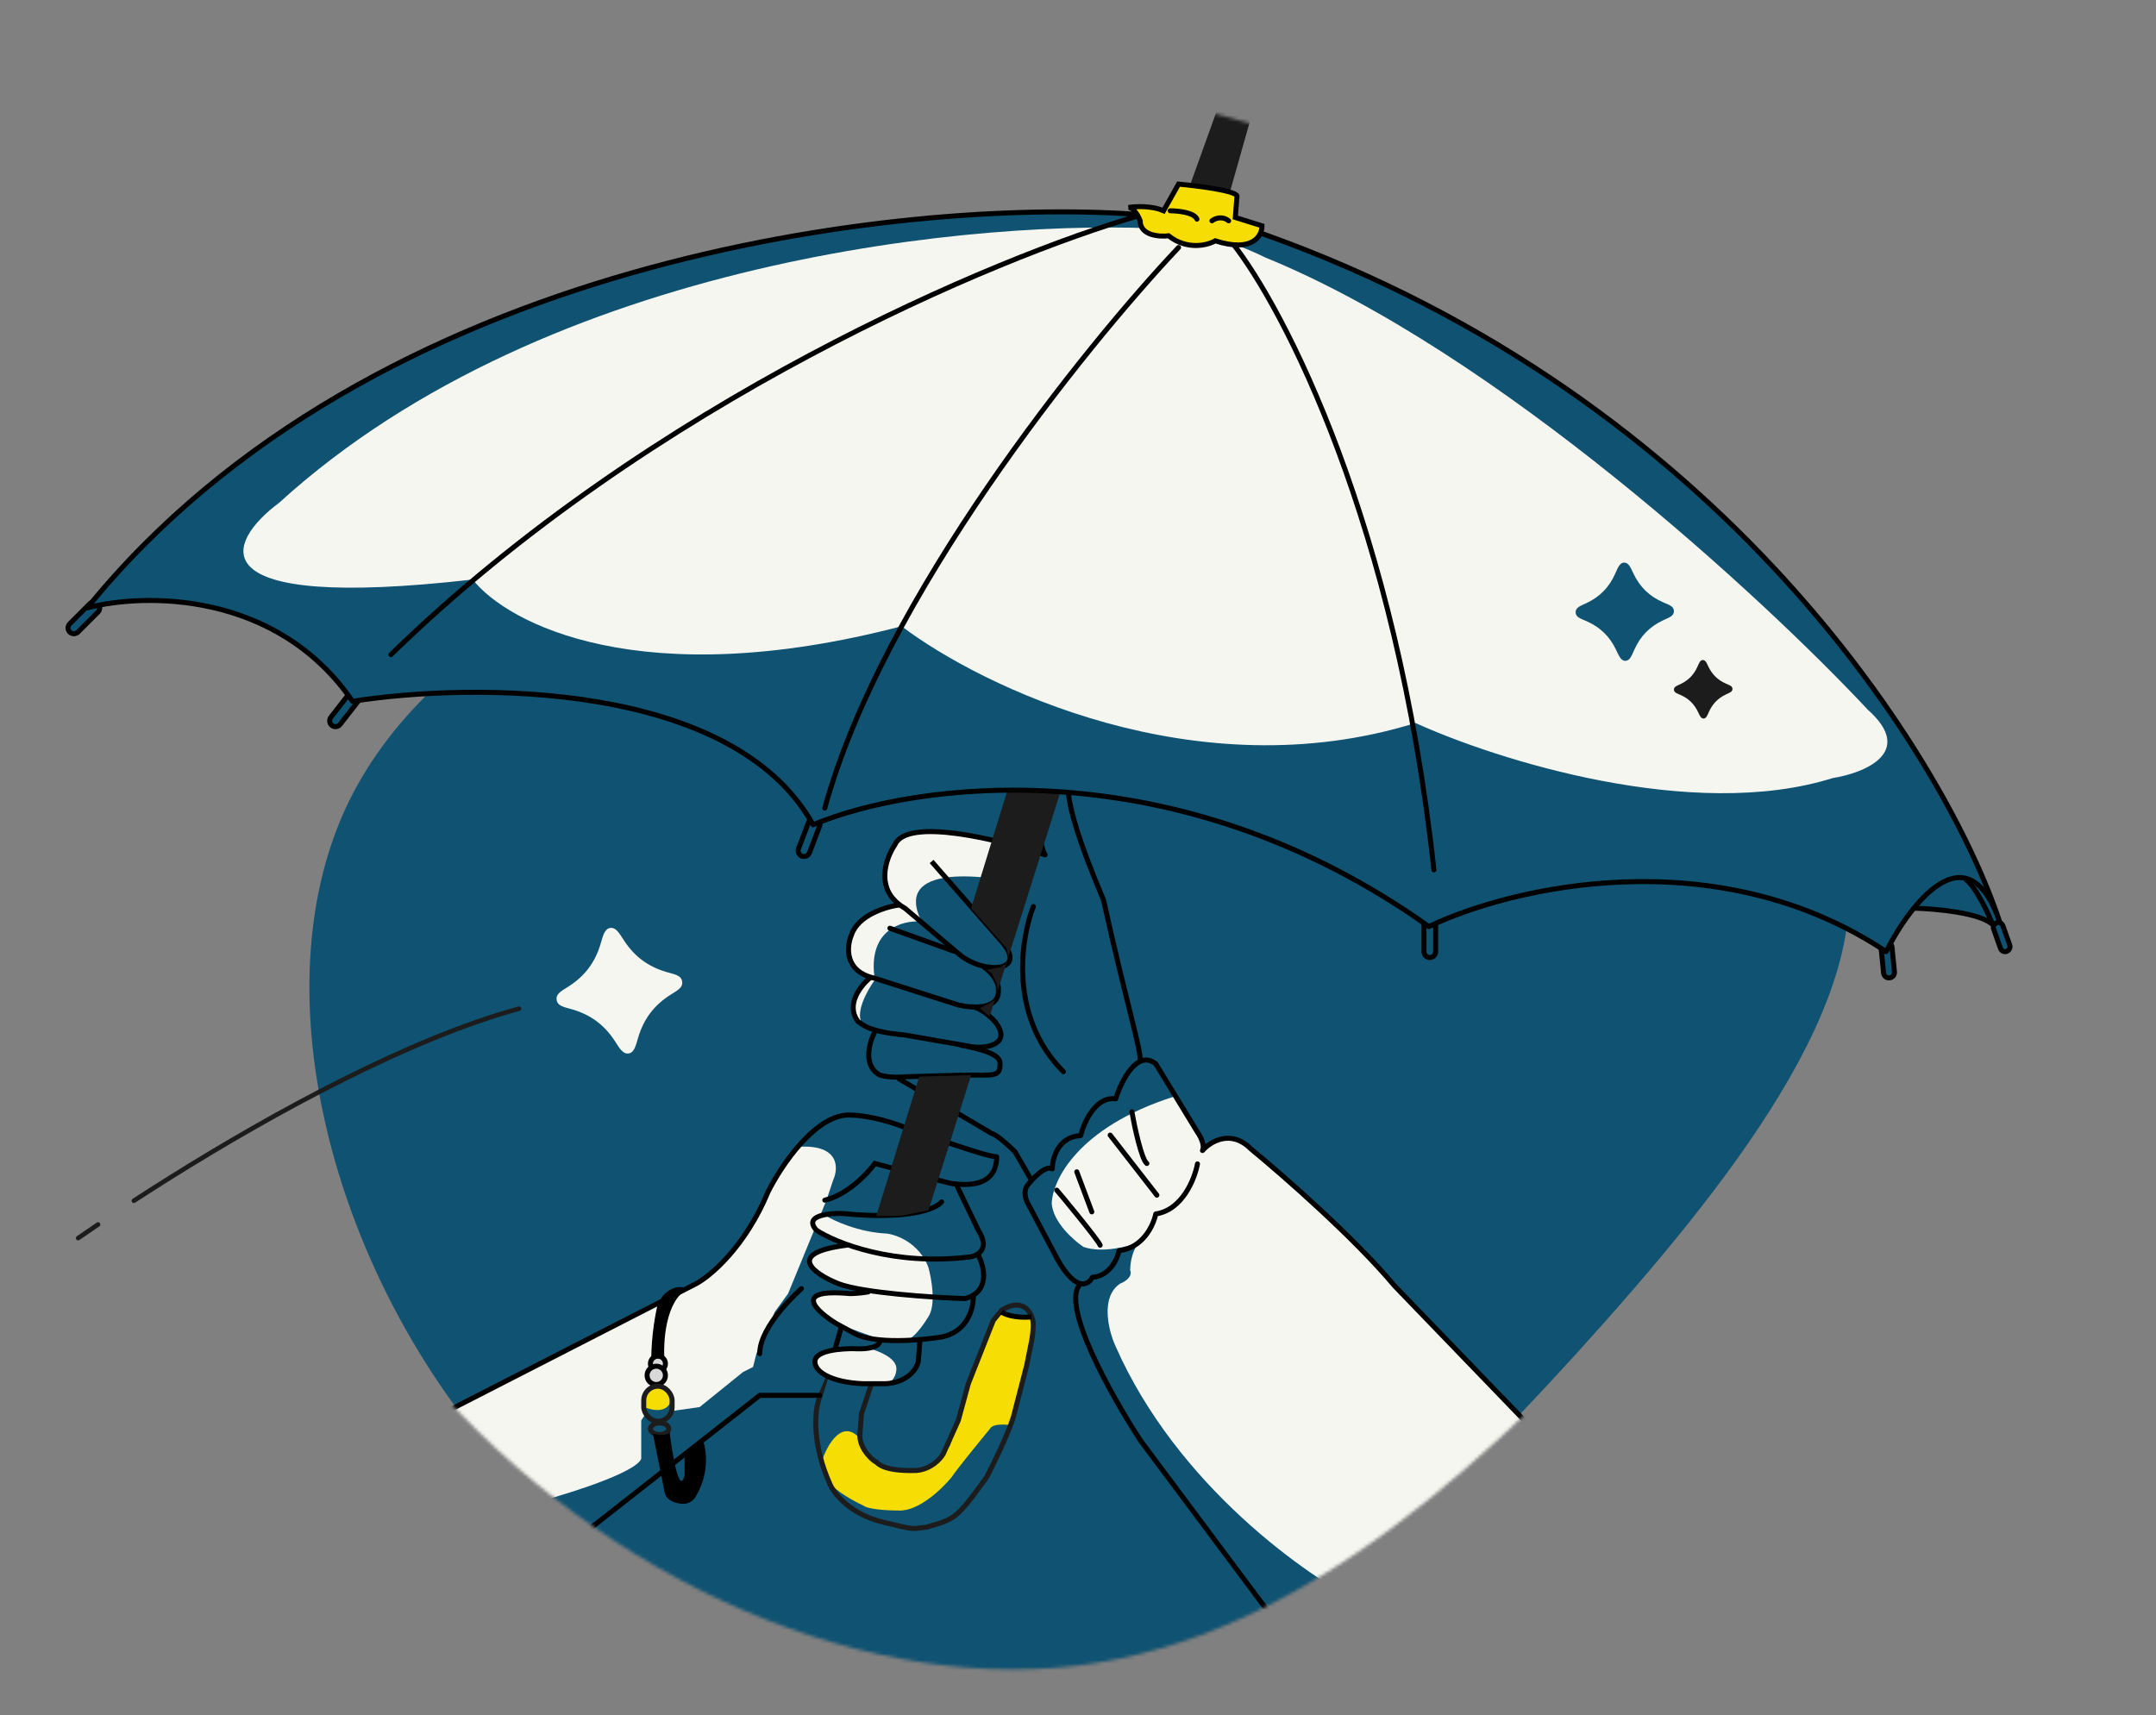 <svg width="646" height="514" viewBox="0 0 646 514" fill="none" xmlns="http://www.w3.org/2000/svg">
<rect x="0" y="0" width="646" height="514" fill="#808080" stroke="none"/>
<mask id="mask0_4372_950" style="mask-type:alpha" maskUnits="userSpaceOnUse" x="6" y="16" width="631" height="485">
<path d="M501.242 378.071C447.295 437.195 390.95 490.897 322.652 499.185C254.689 507.411 174.437 470.285 122.723 406.412C115.461 397.443 108.768 387.945 102.707 378.071C65.605 317.631 -13.359 200.22 11.102 146.671C39.621 84.707 165.676 31.817 234.103 18.671C302.529 5.525 435.99 56.539 501.241 78.171C566.825 99.74 624.111 229.836 635.602 280.171C647.03 330.172 554.854 319.01 501.242 378.071Z" fill="#F6F6F1"/>
</mask>
<g mask="url(#mask0_4372_950)">
<path d="M471.931 406.085C425.115 457.393 376.219 503.997 316.949 511.189C257.969 518.328 188.325 486.109 143.447 430.679C98.568 375.25 78.745 296.554 103.44 242.492C128.189 188.719 197.457 159.58 256.839 148.171C316.22 136.763 365.082 142.904 421.707 161.677C478.623 180.395 542.669 211.563 552.641 255.244C562.559 298.636 518.457 354.83 471.931 406.085Z" fill="#0f5271"/>
<path d="M245.132 420.175L252.132 397.675L256.632 399.675L264.632 401.675L261.132 414.675L258.132 423.675L257.632 430.175C257.632 434.675 262.132 438.175 262.632 438.175C265.132 441.175 274.132 440.675 274.632 440.675C279.032 440.275 281.799 437.175 282.632 435.675L287.132 425.675L290.132 414.675L297.632 395.675L300.132 392.675C305.732 389.075 308.465 392.508 309.132 394.675C309.932 395.875 309.465 399.841 309.132 401.675L307.632 409.175L303.632 424.675C302.032 429.875 297.632 438.841 295.632 442.675C286.432 455.475 286.092 455.175 277.632 457.675C272.592 458.175 274.632 458.575 264.632 456.175C254.632 453.775 249.799 447.508 248.632 444.675C243.432 433.075 244.132 423.508 245.132 420.175Z" fill="#0f5271"/>
<path d="M309.132 394.675C305.132 395.475 301.132 394.008 299.632 393.175L293.632 405.175L288.132 422.675L284.632 433.175L281.132 438.175L277.632 440.175L271.632 440.675L266.632 440.175L262.132 438.175L259.132 435.175L258.132 431.675C252.532 424.475 247.799 433.008 246.132 438.175L248.632 444.175C249.832 446.575 255.799 449.841 258.632 451.175C260.632 452.675 268.632 452.675 269.132 452.675C275.132 453.075 282.299 446.175 285.132 442.675C286.732 440.275 293.465 432.008 296.632 428.175C297.432 426.575 301.299 426.841 303.132 427.175L307.632 410.675L309.632 399.175L309.132 394.675Z" fill="#F6DE05"/>
<path fill-rule="evenodd" clip-rule="evenodd" d="M309.819 394.359C309.425 393.156 308.471 391.607 306.797 390.832C305.027 390.012 302.668 390.153 299.727 392.044L299.63 392.106L296.979 395.287L289.419 414.438L286.424 425.421L281.962 435.337C281.192 436.699 278.631 439.546 274.593 439.925C274.546 439.926 274.476 439.928 274.386 439.931C273.67 439.953 271.662 440.014 269.453 439.803C268.168 439.681 266.849 439.469 265.715 439.115C264.563 438.756 263.696 438.28 263.208 437.695L262.983 437.425H262.75C262.728 437.413 262.699 437.397 262.665 437.376C262.53 437.293 262.34 437.16 262.112 436.975C261.657 436.607 261.084 436.064 260.523 435.385C259.395 434.02 258.391 432.196 258.382 430.203L258.873 423.824L261.851 414.891L265.555 401.132L256.877 398.963L251.666 396.647L244.416 419.952L244.414 419.959C243.357 423.481 242.682 433.228 247.943 444.971C249.21 448.033 254.237 454.451 264.457 456.904C264.975 457.028 265.461 457.145 265.918 457.255C269.84 458.199 271.631 458.629 272.917 458.759C273.958 458.863 274.718 458.77 275.929 458.622C276.428 458.561 277.003 458.491 277.706 458.421L277.777 458.414L277.845 458.394C278.179 458.295 278.503 458.2 278.815 458.109C282.402 457.057 284.585 456.417 286.824 454.623C289.214 452.706 291.664 449.481 296.241 443.113L296.272 443.069L296.297 443.022C298.295 439.193 302.726 430.17 304.349 424.895L304.354 424.879L308.363 409.342L309.868 401.822L309.87 401.809C310.041 400.868 310.246 399.383 310.306 397.969C310.336 397.263 310.331 396.556 310.262 395.934C310.2 395.381 310.079 394.803 309.819 394.359ZM300.634 393.245C303.24 391.598 305.018 391.661 306.167 392.193C307.382 392.756 308.123 393.944 308.415 394.895L308.447 395L308.508 395.091C308.604 395.235 308.711 395.557 308.771 396.1C308.829 396.617 308.836 397.24 308.808 397.905C308.751 399.231 308.557 400.642 308.395 401.534L306.901 409.007L302.91 424.471C301.335 429.578 297.003 438.421 294.992 442.281C290.39 448.682 288.075 451.697 285.886 453.452C283.887 455.054 281.993 455.611 278.304 456.695C278.041 456.772 277.769 456.852 277.487 456.936C276.687 457.016 276.079 457.09 275.582 457.151C274.485 457.286 273.934 457.353 273.067 457.266C271.889 457.148 270.212 456.745 266.179 455.775C265.749 455.672 265.293 455.562 264.807 455.446C255.039 453.101 250.4 446.998 249.326 444.389L249.321 444.379L249.317 444.368C244.185 432.92 244.907 423.541 245.849 420.394L252.598 398.703L256.387 400.387L263.709 402.217L260.414 414.459L257.391 423.525L256.882 430.146V430.175C256.882 432.671 258.124 434.836 259.366 436.34C259.993 437.099 260.638 437.712 261.168 438.141C261.432 438.354 261.676 438.529 261.882 438.656C261.985 438.718 262.089 438.776 262.19 438.82C262.196 438.823 262.203 438.826 262.21 438.829C262.973 439.645 264.095 440.181 265.268 440.547C266.54 440.944 267.972 441.169 269.311 441.297C271.658 441.52 273.831 441.45 274.462 441.43C274.55 441.427 274.607 441.425 274.632 441.425H274.666L274.7 441.422C279.419 440.993 282.373 437.685 283.288 436.039L283.303 436.012L287.84 425.929L290.845 414.912L298.285 396.062L300.634 393.245Z" fill="#1C1C1C"/>
<path d="M266.132 401.675L268.132 414.175L262.132 414.675L253.632 414.175L246.632 411.675L244.632 409.175L246.632 405.175L249.632 404.675H252.132H258.632L263.132 403.175L263.632 401.675H266.132Z" fill="black"/>
<path d="M210.633 383.674C183.633 397.841 129.333 426.174 128.133 426.174V430.674L132.633 440.674L138.133 448.174L145.633 454.174L152.633 459.174L160.633 463.174L166.633 465.674L167.633 465.174L228.133 418.174H245.133L247.633 412.174L252.633 413.674L256.633 414.674H261.133H265.133L268.633 414.174L271.133 413.174L273.633 411.174L275.133 408.174V406.174L275.633 402.174L278.133 401.174L283.633 400.174L288.133 397.174L290.633 394.174L291.633 390.174L291.133 388.674L293.133 386.674L294.633 384.674L294.133 383.674V380.174L293.133 376.674L294.133 373.674V370.174L287.133 356.174V354.674H291.133L296.133 352.674L298.133 348.674V346.674L292.133 345.174L268.133 336.674L262.133 335.174L253.133 334.174L245.133 337.674L234.633 350.174L229.633 358.174L219.133 375.674L210.633 383.674Z" fill="#0f5271"/>
<path d="M128.133 432.174V426.674L131.133 424.174L155.633 411.674L192.133 393.174L205.633 386.674L213.133 381.674L219.633 375.174L224.133 369.174L228.633 360.674L234.633 350.174L239.133 343.674C251.533 342.874 251.3 350.008 249.633 353.674L247.633 359.674L236.133 387.674L232.133 393.174L226.633 405.674L225.633 409.674L222.633 411.174L209.633 421.674L202.633 422.674L193.133 424.174L192.133 425.674V437.174C190.533 441.174 171.8 447.174 162.633 449.674L141.133 451.174L136.633 446.174L131.633 437.674L128.133 432.174Z" fill="#F6F6F1"/>
<path d="M326.135 336.674L351.135 326.674L356.135 335.674L359.635 341.174L360.635 344.674L363.135 342.674C363.802 342.174 365.335 341.174 366.135 341.174H370.135L372.635 342.674L380.135 349.174L400.135 366.674L410.135 376.674L419.135 387.174L434.635 402.674L454.135 423.174L461.635 430.674L462.635 434.674L461.635 437.674L401.135 487.674L393.135 483.174L339.135 420.674L328.635 396.174L327.635 388.174L321.135 377.674L313.135 358.674L326.135 336.674Z" fill="#F6F6F1"/>
<path d="M265.632 369.675C257.232 369.275 249.799 365.841 247.132 364.175L243.632 365.675V367.175L247.132 369.675L253.132 372.675L250.632 373.675C249.465 374.008 246.932 374.675 246.132 374.675C245.332 374.675 243.465 375.675 242.632 376.175V378.175L243.632 379.675L249.632 384.175L259.132 386.675L258.132 387.675H254.632H246.132C245.332 387.675 244.132 388.675 243.632 389.175L245.132 392.175L252.132 397.175L263.132 401.175H272.632C274.632 399.975 277.132 396.341 278.132 394.675C280.532 391.075 279.132 383.175 278.132 379.675C275.332 372.475 268.632 370.008 265.632 369.675Z" fill="#F6F6F1"/>
<path d="M277.632 249.674H286.132L301.347 252.527L319.132 264.174L267.132 302.674L258.632 307.174L256.632 306.174L255.632 303.674V300.174L257.132 297.174L259.132 294.674L260.632 292.674L257.632 291.174L255.132 289.174L254.632 285.174L255.132 281.174L256.132 277.674L258.632 275.174L265.132 272.174L270.132 271.174L266.632 267.174L265.132 261.174L267.132 255.674L269.632 251.174L274.132 249.674H277.632Z" fill="#F6F6F1"/>
<path d="M334.133 403.174C352.533 445.174 391.8 472.674 409.133 481.174L390.133 496.174L372.133 471.674L351.633 444.174L341.133 429.674L333.133 416.674L324.633 400.174L322.133 391.174L322.633 386.674L324.133 384.674L320.633 382.674L318.633 379.674L307.633 359.674V356.174L309.133 353.174L304.633 345.674L298.633 340.174L289.133 334.674L285.133 331.174L295.133 293.674L312.633 253.674L317.133 237.174L319.633 235.674L326.133 259.674L331.133 271.674L342.133 317.674L346.133 318.674L351.633 328.674C322.833 337.874 315.3 353.841 315.133 360.674C315.533 366.274 321.633 371.674 324.633 373.674C330.233 375.674 338.3 373.508 341.633 372.174C339.233 374.174 338.633 378.674 338.633 380.674C339.433 382.674 336.966 384.174 335.633 384.674C329.633 388.674 332.133 398.674 334.133 403.174Z" fill="#0f5271"/>
<path d="M276.132 276.174C267.332 258.574 295.132 261.841 310.132 265.674L297.632 321.174L266.132 322.674L262.132 321.174L260.632 318.174V314.174L262.132 308.674L258.632 307.174C255.832 303.974 259.799 296.841 262.132 293.674C259.732 278.474 270.466 275.674 276.132 276.174Z" fill="#0f5271"/>
<path d="M201.201 422.567L199.342 426.144L197.363 426.723L195.345 426.303L194.306 425.343L193.208 422.885C194.248 418.84 198.917 419.656 201.122 420.569L201.201 422.567Z" fill="#0f5271"/>
<path d="M193.093 419.675L195.093 416.175L197.093 415.675L199.093 416.175L200.093 417.175L201.093 419.675C199.893 423.675 195.259 422.675 193.093 421.675V419.675Z" fill="#F6DE05"/>
<path d="M268.592 410.175C268.592 406.975 263.259 404.841 260.592 404.175H258.592L254.092 404.675L249.092 405.175L245.592 406.175L244.092 407.675L244.592 409.675L247.592 411.675L253.092 414.175C256.759 414.341 264.192 414.675 264.592 414.675C267.792 414.675 268.592 411.675 268.592 410.175Z" fill="#F6F6F1"/>
<path d="M252.092 397.675L250.092 404.675" stroke="black" stroke-width="1.5"/>
<path d="M597.133 277.174C594.733 273.574 580.799 272.008 574.133 271.674V258.174L594.133 262.674L599.133 276.174L597.133 277.174Z" fill="#0f5271"/>
<path d="M29.37 183.411C30.054 182.728 30.054 181.62 29.37 180.936C28.687 180.253 27.579 180.253 26.895 180.936L20.895 186.936C20.212 187.62 20.212 188.728 20.895 189.411C21.579 190.095 22.687 190.095 23.37 189.411L29.37 183.411Z" fill="#0f5271" stroke="black" stroke-width="1.5" stroke-linecap="round"/>
<path d="M245.567 247.621C245.913 246.719 245.461 245.707 244.559 245.361C243.656 245.015 242.644 245.466 242.299 246.369L239.262 254.292C238.916 255.194 239.367 256.206 240.27 256.552C241.172 256.898 242.184 256.447 242.53 255.544L245.567 247.621Z" fill="#0f5271" stroke="black" stroke-width="1.5" stroke-linecap="round"/>
<path d="M430.166 276.715C430.166 275.748 429.383 274.964 428.417 274.964C427.45 274.964 426.666 275.747 426.666 276.713L426.663 285.199C426.663 286.165 427.446 286.949 428.413 286.949C429.379 286.95 430.163 286.166 430.163 285.2L430.166 276.715Z" fill="#0f5271" stroke="black" stroke-width="1.5" stroke-linecap="round"/>
<path d="M566.888 283.744C566.798 282.837 565.986 282.187 565.082 282.296C564.19 282.404 563.543 283.211 563.632 284.105L564.379 291.605C564.47 292.512 565.281 293.162 566.186 293.053C567.078 292.945 567.725 292.138 567.636 291.243L566.888 283.744Z" fill="#0f5271" stroke="black" stroke-width="1.5" stroke-linecap="round"/>
<path d="M600.114 277.4C599.838 276.621 598.981 276.234 598.214 276.542C597.47 276.841 597.089 277.685 597.357 278.441L599.412 284.23C599.688 285.008 600.545 285.395 601.312 285.088C602.056 284.789 602.437 283.945 602.169 283.189L600.114 277.4Z" fill="#0f5271" stroke="black" stroke-width="1.5" stroke-linecap="round"/>
<path d="M339.135 333.174C339.968 337.841 342.035 347.474 343.635 348.674" stroke="black" stroke-width="1.5" stroke-linecap="round"/>
<path d="M332.635 340.174L346.635 358.174" stroke="black" stroke-width="1.5" stroke-linecap="round"/>
<path d="M322.635 351.175L327.135 363.175M316.635 356.675C317.135 357.175 329.135 371.675 329.635 373.175" stroke="black" stroke-width="1.5" stroke-linecap="round"/>
<path d="M309.635 271.674C305.802 281.341 302.235 304.774 318.635 321.174" stroke="black" stroke-width="1.5" stroke-linecap="round"/>
<path d="M321.132 225.674L321.881 225.721L321.882 225.698V225.674H321.132ZM330.632 269.674L331.365 269.512L331.35 269.445L331.323 269.382L330.632 269.674ZM304.132 345.174L304.782 344.799L304.733 344.714L304.663 344.644L304.132 345.174ZM297.132 339.674L296.752 340.32L296.845 340.376L296.951 340.402L297.132 339.674ZM321.132 221.674H321.882V220.992L321.203 220.928L321.132 221.674ZM310.132 233.174L309.383 233.144L309.382 233.169L309.383 233.194L310.132 233.174ZM313.132 256.174L312.895 256.886C313.195 256.986 313.526 256.887 313.722 256.638C313.917 256.39 313.936 256.045 313.768 255.777L313.132 256.174ZM268.132 253.174L268.753 253.596L268.793 253.536L268.822 253.47L268.132 253.174ZM271.132 272.174L271.618 271.602L271.563 271.556L271.501 271.521L271.132 272.174ZM287.632 286.174L287.147 286.746L287.155 286.753L287.164 286.76L287.632 286.174ZM300.132 282.174L299.568 282.668L299.572 282.673L300.132 282.174ZM320.384 225.627C320.262 227.572 319.875 229.007 319.558 230.802C319.244 232.581 319.034 234.574 319.324 237.437C319.898 243.12 322.438 252.209 329.942 269.966L331.323 269.382C323.826 251.64 321.366 242.729 320.816 237.286C320.543 234.587 320.74 232.736 321.035 231.062C321.328 229.404 321.752 227.777 321.881 225.721L320.384 225.627ZM329.9 269.837C333.402 285.597 336.255 296.931 338.179 304.717C339.143 308.614 339.87 311.609 340.333 313.829C340.564 314.939 340.726 315.842 340.818 316.559C340.912 317.288 340.926 317.778 340.888 318.081L342.377 318.267C342.439 317.771 342.403 317.129 342.306 316.368C342.206 315.595 342.036 314.649 341.801 313.523C341.332 311.271 340.597 308.248 339.635 304.357C337.71 296.568 334.862 285.252 331.365 269.512L329.9 269.837ZM304.663 344.644C303.818 343.799 302.451 342.507 301.087 341.373C300.406 340.806 299.716 340.27 299.085 339.846C298.476 339.436 297.85 339.081 297.314 338.947L296.951 340.402C297.215 340.468 297.656 340.692 298.248 341.09C298.82 341.475 299.467 341.976 300.128 342.526C301.448 343.624 302.781 344.883 303.602 345.705L304.663 344.644ZM297.513 339.028L269.513 322.528L268.752 323.82L296.752 340.32L297.513 339.028ZM321.882 225.674V221.674H320.382V225.674H321.882ZM321.203 220.928C319.306 220.747 316.463 221.149 314.025 222.945C311.554 224.766 309.591 227.95 309.383 233.144L310.882 233.204C311.074 228.398 312.861 225.666 314.915 224.153C317.002 222.616 319.458 222.268 321.061 222.421L321.203 220.928ZM309.383 233.194C309.466 236.375 309.717 241.345 310.199 245.928C310.44 248.218 310.74 250.425 311.108 252.268C311.47 254.078 311.916 255.644 312.496 256.572L313.768 255.777C313.349 255.105 312.941 253.787 312.579 251.974C312.223 250.195 311.929 248.039 311.691 245.771C311.214 241.237 310.965 236.307 310.882 233.155L309.383 233.194ZM313.37 255.463C306.594 253.204 296.196 250.34 287.021 249.094C282.439 248.471 278.113 248.246 274.681 248.724C271.296 249.195 268.509 250.392 267.443 252.879L268.822 253.47C269.556 251.756 271.606 250.666 274.887 250.209C278.12 249.759 282.288 249.965 286.819 250.58C295.869 251.809 306.171 254.644 312.895 256.886L313.37 255.463ZM267.512 252.753C266.04 254.917 264.418 258.509 264.37 262.277C264.321 266.107 265.906 270.082 270.763 272.827L271.501 271.521C267.159 269.067 265.827 265.625 265.87 262.296C265.913 258.906 267.391 255.598 268.753 253.596L267.512 252.753ZM270.647 272.746L287.147 286.746L288.118 285.602L271.618 271.602L270.647 272.746ZM287.164 286.76C289.126 288.33 291.437 289.434 293.67 290.068C295.894 290.699 298.096 290.877 299.839 290.535C301.561 290.198 303.062 289.285 303.349 287.563C303.619 285.942 302.723 283.96 300.693 281.676L299.572 282.673C301.542 284.889 302.021 286.407 301.869 287.317C301.734 288.126 301.016 288.776 299.551 289.063C298.106 289.347 296.152 289.213 294.079 288.625C292.015 288.039 289.889 287.019 288.101 285.589L287.164 286.76ZM300.697 281.68L279.697 257.68L278.568 258.668L299.568 282.668L300.697 281.68ZM309.782 353.466L304.782 344.799L303.483 345.549L308.483 354.216L309.782 353.466Z" fill="black"/>
<path d="M269.632 271.174C265.632 271.674 257.132 274.174 255.132 280.174C253.632 283.674 252.932 291.174 262.132 293.174L287.132 301.174C291.299 302.174 299.532 302.674 299.132 296.674C299.299 295.508 298.632 292.474 294.632 289.674" stroke="black" stroke-width="1.5"/>
<path d="M266.886 277.468C266.496 277.328 266.066 277.531 265.926 277.921C265.786 278.311 265.989 278.74 266.379 278.88L266.886 277.468ZM266.379 278.88L285.879 285.88L286.386 284.468L266.886 277.468L266.379 278.88Z" fill="black"/>
<path d="M261.132 292.674C258.132 295.008 253.132 300.974 257.132 306.174C258.132 306.674 259.632 309.174 271.132 310.174L291.132 313.674C294.966 314.341 303.632 313.174 298.132 306.174C296.966 304.841 293.932 302.074 291.132 301.674" stroke="black" stroke-width="1.5"/>
<path d="M262.132 309.174C260.466 312.341 258.432 319.374 263.632 322.174C264.632 322.508 267.632 323.074 271.632 322.674L289.132 322.174H295.632C299.632 322.174 299.632 320.674 299.632 318.674C299.632 317.153 298.432 315.174 287.632 313.174" stroke="black" stroke-width="1.5"/>
<path d="M127.633 425.675C127.633 434.341 135.533 454.475 167.133 465.675L227.633 418.175H245.633" stroke="black" stroke-width="1.5" stroke-linecap="round"/>
<path d="M127.291 425.507C126.923 425.696 126.777 426.148 126.966 426.516C127.155 426.885 127.607 427.031 127.975 426.842L127.291 425.507ZM208.633 384.674L208.975 385.342L208.982 385.338L208.989 385.335L208.633 384.674ZM230.133 357.174L229.462 356.839L229.451 356.863L229.44 356.887L230.133 357.174ZM255.133 334.174L255.076 334.922L255.104 334.924L255.133 334.924V334.174ZM273.133 338.674L272.838 339.364L272.979 339.424H273.133V338.674ZM298.633 346.674H299.383C299.383 346.26 299.048 345.924 298.633 345.924V346.674ZM285.133 354.674L285.239 353.932L285.187 353.924H285.133V354.674ZM262.133 348.674L262.327 347.95L261.828 347.817L261.525 348.235L262.133 348.674ZM246.962 358.944C246.558 359.039 246.308 359.443 246.403 359.846C246.498 360.249 246.902 360.499 247.305 360.404L246.962 358.944ZM127.975 426.842L208.975 385.342L208.291 384.007L127.291 425.507L127.975 426.842ZM208.989 385.335C213.487 382.913 223.966 374.007 230.826 357.462L229.44 356.887C222.701 373.142 212.446 381.769 208.278 384.014L208.989 385.335ZM230.804 357.51C232.781 353.555 236.395 347.667 240.786 342.881C242.981 340.489 245.35 338.394 247.785 336.951C250.22 335.507 252.678 334.738 255.076 334.922L255.191 333.426C252.389 333.211 249.622 334.117 247.019 335.66C244.417 337.204 241.936 339.41 239.681 341.867C235.172 346.781 231.485 352.794 229.462 356.839L230.804 357.51ZM255.133 334.924C257.522 334.924 264.522 335.8 272.838 339.364L273.429 337.985C264.944 334.349 257.744 333.424 255.133 333.424V334.924ZM273.133 339.424C273.083 339.424 273.047 339.419 273.037 339.417C273.024 339.415 273.015 339.414 273.015 339.413C273.014 339.413 273.022 339.415 273.043 339.421C273.085 339.432 273.149 339.451 273.238 339.479C273.415 339.535 273.667 339.619 273.987 339.728C274.626 339.946 275.517 340.257 276.588 340.632C278.728 341.382 281.575 342.383 284.517 343.384C287.457 344.385 290.499 345.389 293.028 346.143C294.293 346.52 295.437 346.837 296.38 347.06C297.302 347.279 298.098 347.424 298.633 347.424V345.924C298.293 345.924 297.652 345.82 296.726 345.601C295.822 345.387 294.708 345.079 293.457 344.706C290.955 343.96 287.935 342.963 285 341.964C282.066 340.966 279.226 339.967 277.084 339.217C276.015 338.842 275.117 338.528 274.471 338.308C274.148 338.198 273.883 338.11 273.689 338.049C273.593 338.019 273.507 337.993 273.438 337.974C273.404 337.964 273.366 337.955 273.329 337.947C273.311 337.943 273.229 337.924 273.133 337.924V339.424ZM297.883 346.674C297.883 348.815 297.336 350.949 295.605 352.384C293.865 353.827 290.746 354.718 285.239 353.932L285.027 355.417C290.721 356.23 294.352 355.372 296.562 353.539C298.781 351.7 299.383 349.033 299.383 346.674H297.883ZM285.133 353.924C285.204 353.924 285.25 353.937 285.192 353.926C285.163 353.92 285.118 353.911 285.054 353.897C284.927 353.869 284.746 353.826 284.515 353.77C284.054 353.658 283.405 353.494 282.611 353.291C281.025 352.886 278.867 352.324 276.486 351.699C271.725 350.449 266.076 348.949 262.327 347.95L261.94 349.399C265.691 350.399 271.342 351.899 276.105 353.15C278.487 353.775 280.648 354.338 282.24 354.745C283.035 354.948 283.69 355.113 284.161 355.227C284.395 355.284 284.587 355.33 284.729 355.361C284.8 355.377 284.863 355.39 284.915 355.4C284.937 355.404 285.037 355.424 285.133 355.424V353.924ZM261.525 348.235C260.478 349.685 258.471 351.988 255.893 354.121C253.309 356.259 250.205 358.181 246.962 358.944L247.305 360.404C250.862 359.567 254.174 357.49 256.849 355.277C259.529 353.06 261.622 350.663 262.741 349.113L261.525 348.235Z" fill="black"/>
<path d="M282.132 360.175C280.632 362.175 272.632 365.675 252.632 363.675C248.299 363.508 240.632 364.275 244.632 368.675C250.466 372.508 267.832 379.475 290.632 376.675C292.966 376.341 296.732 374.275 293.132 368.675L286.632 355.175" stroke="black" stroke-width="1.5" stroke-linecap="round"/>
<path d="M293.132 376.175C294.966 379.675 296.732 387.175 289.132 389.175C279.466 388.841 258.332 387.475 251.132 384.675C244.132 381.841 234.832 375.575 253.632 373.175" stroke="black" stroke-width="1.5" stroke-linecap="round"/>
<path d="M291.632 388.175C291.798 391.675 290.132 399.075 282.132 400.675C275.965 401.675 262.132 402.875 256.132 399.675L250.632 396.675C244.632 393.008 237.032 386.075 254.632 387.675C255.465 387.675 257.732 387.575 260.132 387.175" stroke="black" stroke-width="1.5" stroke-linecap="round"/>
<path d="M240.132 386.175C239.632 386.675 227.632 397.175 227.632 405.675" stroke="black" stroke-width="1.5" stroke-linecap="round"/>
<path d="M197.133 390.675C199.933 385.075 204.299 385.341 206.133 386.175C199.333 389.775 198.633 402.341 199.133 408.175L195.133 407.675C195.133 400.075 196.466 393.175 197.133 390.675Z" fill="black"/>
<circle cx="197.133" cy="408.675" r="2.25" fill="#D9D9D9" stroke="black" stroke-width="1.5"/>
<circle cx="196.633" cy="412.175" r="2.75" fill="#D9D9D9" stroke="black" stroke-width="1.5"/>
<rect x="192.883" y="415.425" width="8.5" height="10.5" rx="4.25" stroke="#1C1C1C" stroke-width="1.5"/>
<path d="M200.383 428.175C200.383 428.56 200.165 428.98 199.672 429.332C199.179 429.684 198.461 429.925 197.633 429.925C196.804 429.925 196.086 429.684 195.594 429.332C195.1 428.98 194.883 428.56 194.883 428.175C194.883 427.79 195.1 427.37 195.594 427.017C196.086 426.666 196.804 426.425 197.633 426.425C198.461 426.425 199.179 426.666 199.672 427.017C200.165 427.37 200.383 427.79 200.383 428.175Z" stroke="#1C1C1C" stroke-width="1.5"/>
<path d="M205.133 442.175C203.533 448.175 201.466 436.008 200.633 429.175C200.233 430.375 197.133 430.008 195.633 429.675L199.133 447.175C199.633 450.175 203.633 450.675 204.633 450.675C207.033 450.675 208.299 449.008 208.633 448.175C212.633 441.375 211.633 434.341 210.633 431.675L205.133 436.175V442.175Z" fill="black"/>
<path d="M573.633 272.174C580.133 272.341 593.533 273.574 597.133 277.174C595.633 273.508 591.933 265.674 589.133 263.674" stroke="black" stroke-width="1.5" stroke-linecap="round"/>
<path fill-rule="evenodd" clip-rule="evenodd" d="M318.061 236.286L303.409 231.839L290.977 272.188L301.632 284.175L302.132 286.675L301.132 289.175L299.578 289.347L300.632 289.675L295.632 290.675L297.132 291.675L298.632 294.675L298.986 296.799L318.061 236.286ZM298.069 299.71L293.632 302.175L296.513 304.644L298.069 299.71ZM290.977 322.208L275.429 322.652L262.55 364.453L270.133 364.326L278.214 362.699L290.977 322.208Z" fill="#1C1C1C"/>
<path d="M107.121 210.404C107.716 209.641 107.579 208.542 106.817 207.948C106.055 207.353 104.955 207.49 104.361 208.252L99.144 214.944C98.55 215.707 98.687 216.806 99.449 217.4C100.211 217.995 101.311 217.858 101.905 217.096L107.121 210.404Z" fill="#0f5271" stroke="black" stroke-width="1.5" stroke-linecap="round"/>
<path d="M26.133 182.173C111.733 76.573 270.8 59.507 339.633 64.173C351.633 64.673 370.633 68.382 378.633 70.173C516.633 119.373 583.133 228.007 599.133 276.173C589.533 248.573 572.467 270.673 565.133 285.173C513.933 251.173 452.467 266.007 428.133 277.673C351.733 223.273 273.3 234.673 243.633 247.173C219.633 203.973 141.633 204.507 105.633 210.173C82.833 176.973 43.133 177.673 26.133 182.173Z" fill="#0f5271" stroke="black" stroke-width="1.5" stroke-linecap="round" stroke-linejoin="round"/>
<path d="M83.634 150.673C164.434 77.073 294.967 65.34 350.134 68.673C359.734 68.673 373.467 74.34 379.134 77.173C448.734 105.573 528.467 179.34 559.634 212.673C574.034 225.473 558.634 231.673 549.134 233.173C507.134 246.373 448.3 227.673 424.134 216.673C358.534 237.073 294.134 205.84 270.134 187.673C192.134 208.073 151.967 186.84 141.634 173.673C57.634 183.273 67.967 162.34 83.634 150.673Z" fill="#F6F6F1"/>
<path d="M341.133 64.673C298.967 76.84 195.133 120.173 117.133 196.173" stroke="black" stroke-width="1.5" stroke-linecap="round"/>
<path d="M353.132 74.173C324.965 104.007 264.332 179.373 247.132 242.173" stroke="black" stroke-width="1.5" stroke-linecap="round"/>
<path d="M369.135 72.673C384.635 92.173 418.435 157.073 429.635 260.673" stroke="black" stroke-width="1.5" stroke-linecap="round"/>
<path d="M358.798 348.799C357.964 353.299 354.298 362.599 346.298 363.799C345.631 367.132 342.498 373.999 335.298 374.799C334.798 377.299 332.498 382.399 327.298 382.799C326.724 383.946 325.529 385.054 323.798 384.693M323.798 384.693C322.008 384.321 319.644 382.381 316.798 377.299L307.798 360.299C307.298 359.299 306.598 356.899 307.798 355.299C309.464 353.132 313.298 349.099 315.298 350.299C315.298 347.132 316.998 340.699 323.798 340.299C324.798 336.299 328.298 328.499 334.298 329.299C335.964 323.966 340.698 314.399 346.298 318.799L358.798 339.299C359.631 340.466 361.098 343.199 360.298 344.799C362.631 342.132 368.798 338.299 374.798 344.299C384.131 351.966 405.798 370.899 417.798 385.299L458.298 427.299C461.131 429.466 465.598 434.699 460.798 438.299L390.298 496.799L341.798 431.799C333.131 418.562 317.398 390.609 323.798 384.693Z" stroke="black" stroke-width="1.5" stroke-linecap="round" stroke-linejoin="round"/>
<path d="M364.941 32.213C365.862 29.656 368.604 28.247 371.219 28.987C373.969 29.765 375.567 32.625 374.789 35.375L367.757 60.224L356.135 56.673L364.941 32.213Z" fill="#1C1C1C"/>
<path d="M353.135 55.173L348.635 63.173C345.035 61.573 340.135 61.84 338.135 62.173C339.735 62.173 341.135 64.84 341.635 66.173C341.635 70.573 347.302 71.006 350.135 70.673C355.735 75.073 361.802 73.506 364.135 72.173C375.335 75.773 378.135 70.673 378.135 67.673L370.135 65.173L370.635 58.673C369.835 57.073 358.635 55.673 353.135 55.173Z" fill="#F6DE05" stroke="black" stroke-width="1.5" stroke-linecap="round"/>
<path d="M350.635 63.173C352.968 63.173 357.835 63.673 358.635 65.673" stroke="black" stroke-width="1.5" stroke-linecap="round"/>
<path d="M363.135 66.173C363.968 65.506 366.135 64.573 368.135 66.173" stroke="black" stroke-width="1.5" stroke-linecap="round"/>
<path d="M263.632 401.675C263.799 402.675 262.432 404.575 255.632 404.175C254.132 404.175 241.632 404.175 244.632 409.675C245.299 411.175 249.032 414.275 258.632 414.675H265.132C267.799 414.675 273.532 413.375 275.132 408.175L275.632 401.675" stroke="black" stroke-width="1.5" stroke-linecap="round"/>
<path d="M300.095 393.175C300.928 393.841 303.895 395.075 309.095 394.675" stroke="black" stroke-width="1.5"/>
</g>
<path d="M179.964 282.836C178.328 288.357 175.324 292.4 170.504 295.538C168.422 296.902 166.5 297.707 166.783 299.645C167.066 301.583 169.138 301.806 171.532 302.517C177.039 304.147 181.082 307.162 184.229 311.984C185.594 314.077 186.625 315.957 188.335 315.707C190.045 315.458 190.496 313.362 191.206 310.966C192.843 305.446 195.846 301.402 200.667 298.265C202.758 296.899 204.68 296.094 204.397 294.155C204.114 292.217 202.043 291.995 199.648 291.284C194.141 289.654 190.098 286.639 186.951 281.817C185.586 279.723 184.555 277.844 182.845 278.094C181.126 278.345 180.674 280.44 179.964 282.836Z" fill="#F6F6F1"/>
<path d="M155.513 302.278C122.626 311.292 82.241 333.35 51.054 352.862C47.26 355.236 43.602 357.571 40.111 359.841M23.427 371.032C25.315 369.723 27.3 368.363 29.375 366.959" stroke="#1C1C1C" stroke-width="1.369" stroke-linecap="round" stroke-linejoin="round"/>
<path d="M483.951 171.941C482.127 176.013 479.406 178.811 475.381 180.726C473.642 181.56 472.084 181.982 472.102 183.499C472.121 185.017 473.689 185.4 475.455 186.192C479.517 188.009 482.313 190.74 484.235 194.767C485.069 196.514 485.668 198.064 487.007 198.047C488.346 198.031 488.907 196.468 489.699 194.7C491.522 190.628 494.244 187.831 498.268 185.916C500.015 185.082 501.574 184.66 501.555 183.143C501.537 181.625 499.969 181.241 498.202 180.45C494.14 178.633 491.344 175.902 489.422 171.875C488.588 170.127 487.989 168.578 486.65 168.594C485.304 168.611 484.742 170.174 483.951 171.941Z" fill="#0f5271"/>
<path d="M508.614 199.785C507.528 202.21 505.907 203.877 503.509 205.018C502.473 205.515 501.545 205.766 501.556 206.67C501.566 207.574 502.501 207.803 503.553 208.274C505.973 209.357 507.639 210.984 508.784 213.383C509.28 214.424 509.637 215.347 510.435 215.337C511.233 215.327 511.567 214.396 512.038 213.343C513.125 210.917 514.746 209.251 517.144 208.11C518.185 207.613 519.113 207.362 519.102 206.458C519.091 205.554 518.157 205.325 517.104 204.853C514.685 203.771 513.019 202.144 511.874 199.745C511.377 198.704 511.02 197.781 510.223 197.791C509.42 197.8 509.086 198.732 508.614 199.785Z" fill="#1C1C1C"/>
</svg>
